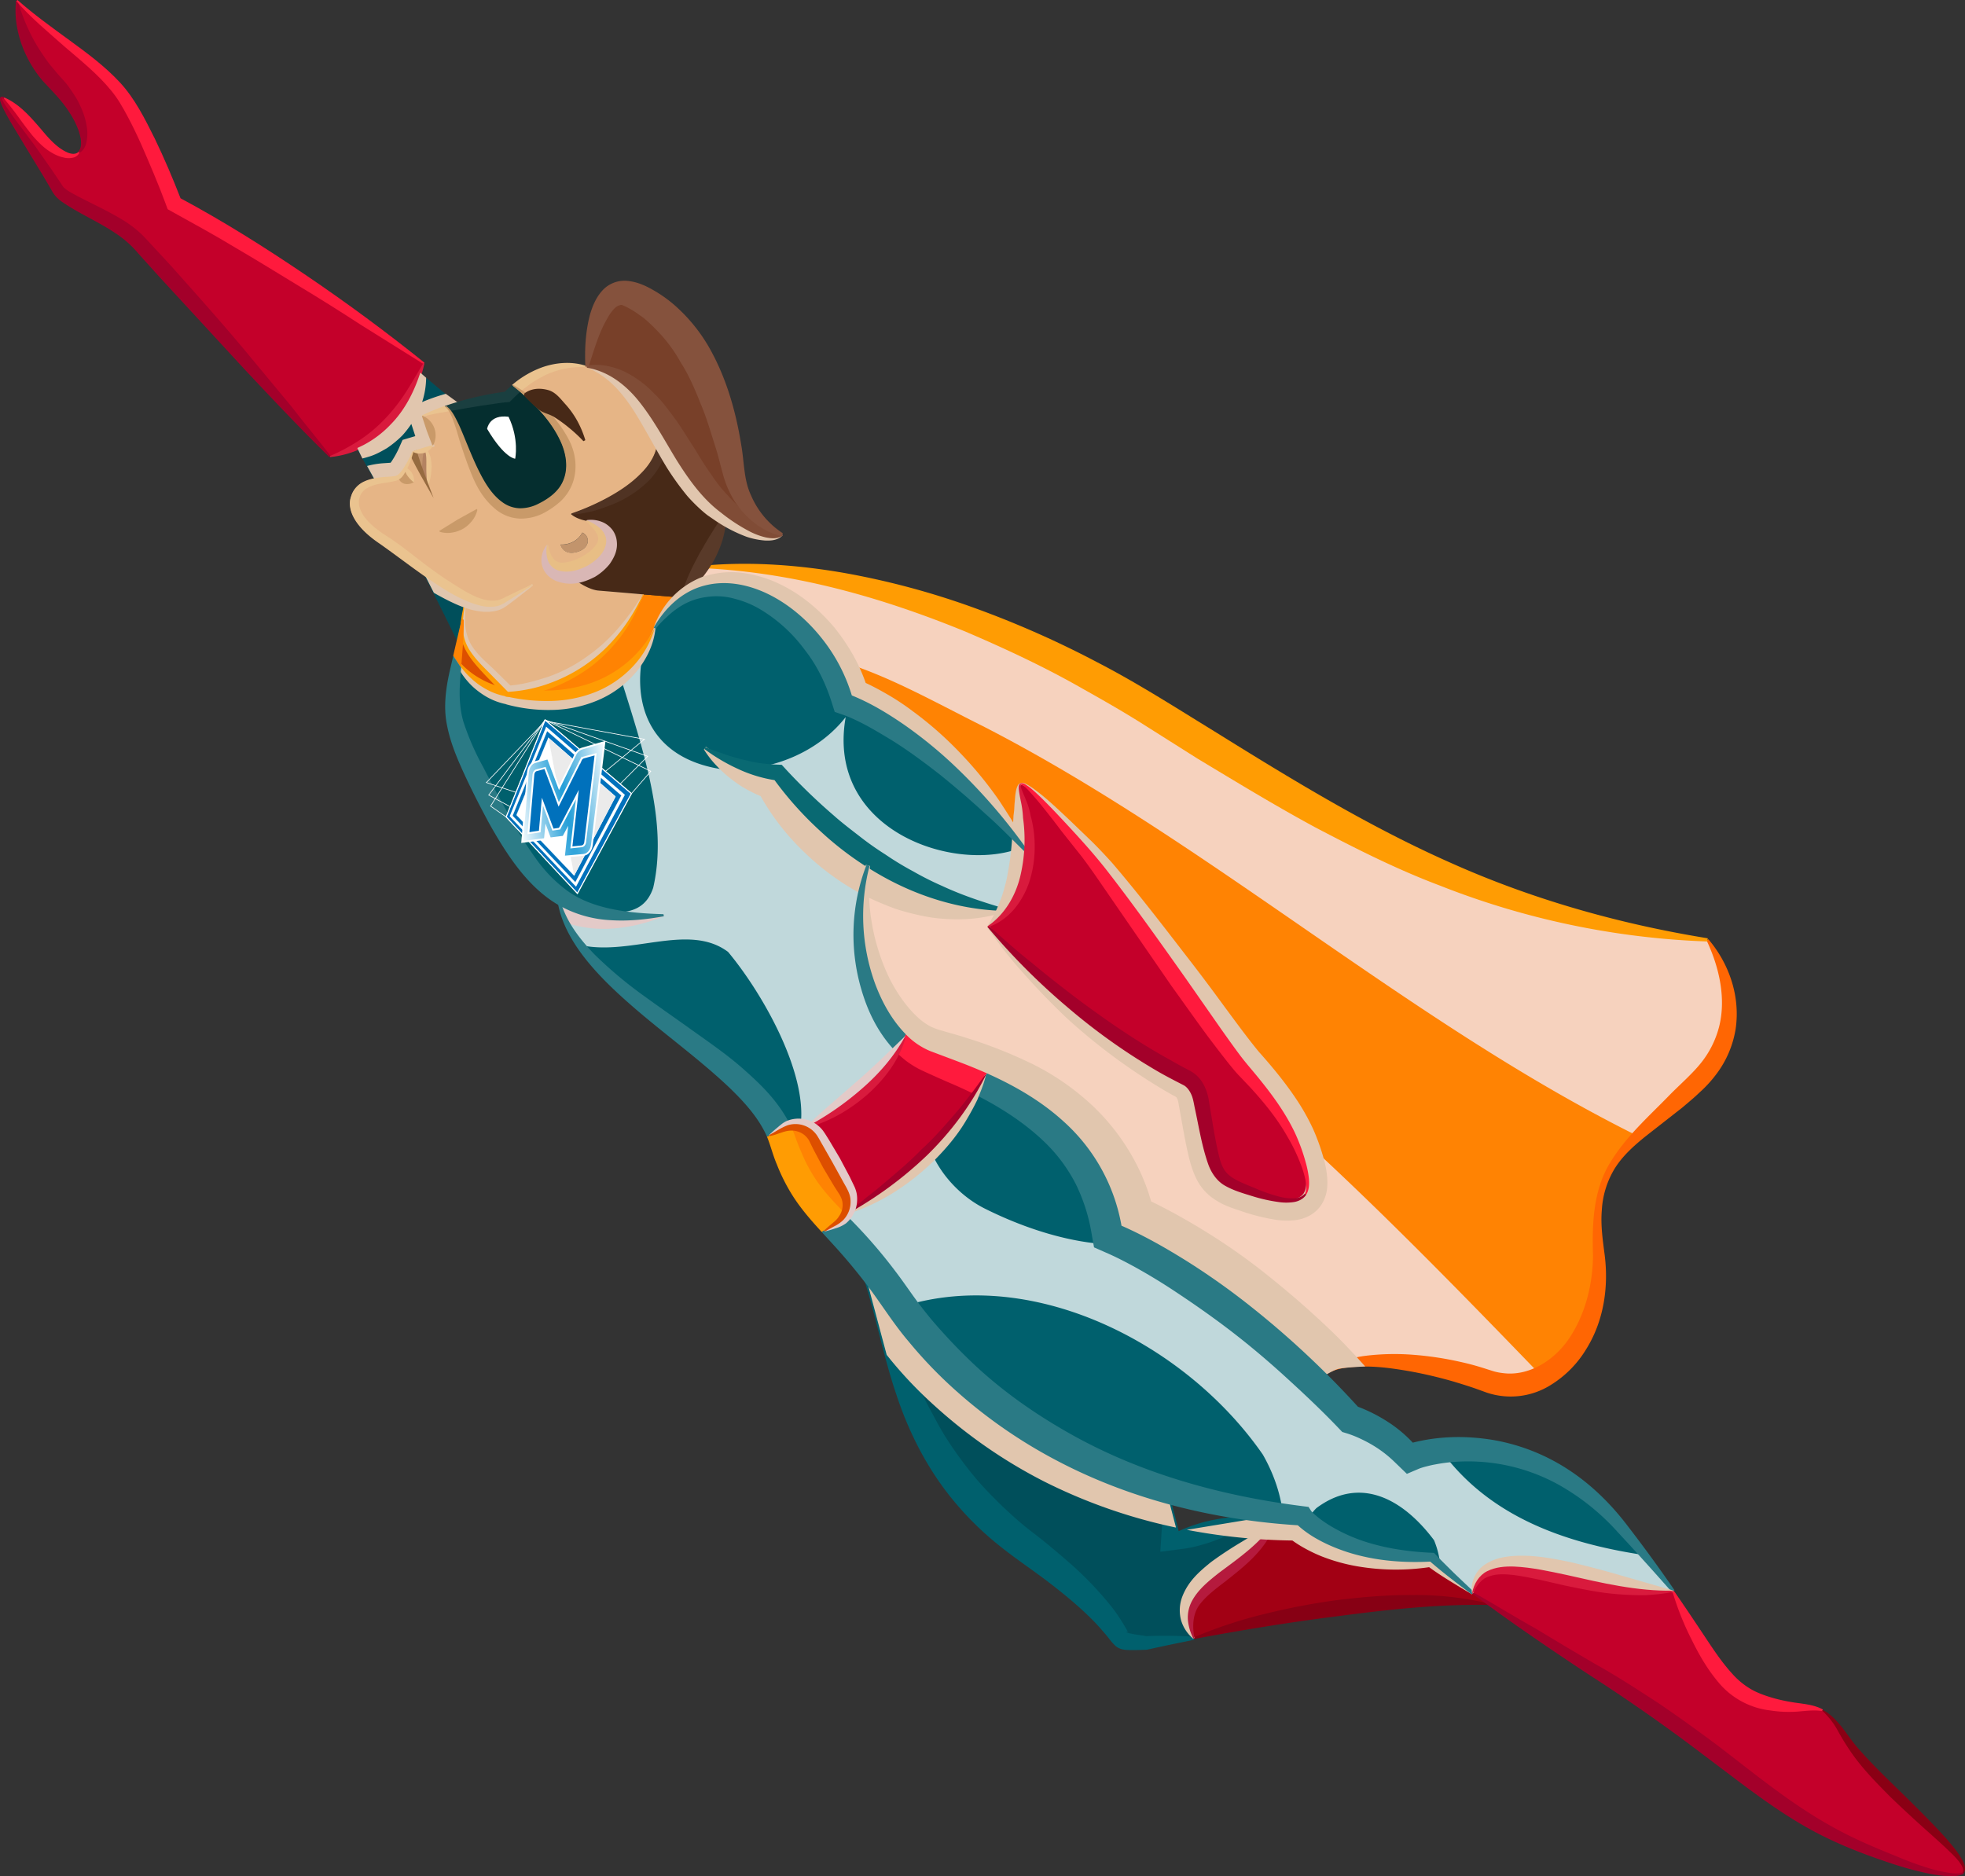 <svg xmlns="http://www.w3.org/2000/svg" xmlns:xlink="http://www.w3.org/1999/xlink" viewBox="0 0 1409.58 1346"><rect x="0" y="0" width="1409.58" height="1346" fill="#333333" stroke="none"/><defs><style>.cls-1{isolation:isolate;}.cls-2{fill:#ff8303;}.cls-3{fill:#004f5b;}.cls-4{fill:#00606d;}.cls-5{fill:#c0d8db;}.cls-17,.cls-27,.cls-30,.cls-5,.cls-6{mix-blend-mode:multiply;}.cls-6{fill:#f6d2be;}.cls-7{fill:#dd4f00;}.cls-8{fill:#c2946c;}.cls-9{fill:#472917;}.cls-10{fill:#784029;}.cls-11{fill:#052e2f;}.cls-12,.cls-47{fill:#fff;}.cls-13{fill:#e6b586;}.cls-14{fill:#a20014;}.cls-15{fill:#c4002a;}.cls-16{fill:#870014;}.cls-18,.cls-30{fill:#e1c6ae;}.cls-19{fill:#b51a3d;}.cls-20{fill:#ff9c03;}.cls-21{fill:#b38261;}.cls-22{fill:#eac38f;}.cls-23{fill:#a3002a;}.cls-24{fill:#ff1a3d;}.cls-25{fill:#ff6603;}.cls-26{fill:#096972;}.cls-27,.cls-32{fill:#e3cac8;}.cls-28{fill:#2a7a85;}.cls-29{fill:#d91a3d;}.cls-31{fill:#8a0014;}.cls-33{fill:#1a3f40;}.cls-34{fill:#c99a69;}.cls-35{fill:#503323;}.cls-36{fill:#593a29;}.cls-37{fill:#966b40;}.cls-38{fill:#d9b7b5;}.cls-39{fill:#804c36;}.cls-40{fill:#85523d;}.cls-41{fill:#e8be85;}.cls-42,.cls-44,.cls-45{fill:none;stroke-miterlimit:22.93;}.cls-42,.cls-43,.cls-44,.cls-45,.cls-46,.cls-47,.cls-48,.cls-49,.cls-50{stroke:#fff;}.cls-42{stroke-width:0.47px;}.cls-43,.cls-46,.cls-50{fill:#0071bc;}.cls-43,.cls-46,.cls-47,.cls-48,.cls-49,.cls-50{stroke-miterlimit:10;}.cls-43{stroke-width:0.27px;}.cls-43,.cls-46,.cls-47,.cls-48{fill-rule:evenodd;}.cls-44{stroke-width:0.79px;}.cls-45{stroke-width:2.36px;}.cls-46,.cls-47,.cls-48{stroke-width:0.14px;}.cls-48{fill:#ebebeb;}.cls-49,.cls-50{stroke-width:1.28px;}.cls-49{fill:url(#radial-gradient);}</style><radialGradient id="radial-gradient" cx="426.2" cy="625.94" r="37.01" gradientTransform="translate(-1146.3 -5451.28) rotate(-10.57) scale(1 10)" gradientUnits="userSpaceOnUse"><stop offset="0" stop-color="#1e9cd7"/><stop offset="1" stop-color="#fff"/></radialGradient></defs><title>meganicotine-hero-pose-2</title><g class="cls-1"><g id="Layer_1" data-name="Layer 1"><path class="cls-2" d="M622.16,900.48a18.49,18.49,0,0,1,.3,17.12,18.11,18.11,0,0,1-7.36,7.67l-8.83,4.84c-16.12-17.58-27.78-31.32-37.6-63.09a45,45,0,0,0-2-5.37l9.83-5.45a17.81,17.81,0,0,1,16.88-.38,17.39,17.39,0,0,1,7.83,7.44Z" transform="translate(-15.21 -47)"/><path class="cls-3" d="M859.46,1147.3s27.63-13.43,55.64-10.67c4.84.62,9.67,1.23,14.66,1.69-23.72,37.45-77,45.59-58.55,84-20.89,4-34.08,6.91-34.08,6.91-38.3,1.07,0,0-89.33-63.78S656.08,1026.5,635.59,964c4.84,6.14,9.9,13,15.27,20.88,33.54,49,97.39,110.82,203.38,139.75Z" transform="translate(-15.21 -47)"/><path class="cls-4" d="M1215,1188.51c-64.7,1.77-134.77-40.21-143.75,1.23-21.87-16.19-30.09-23.71-30.09-23.71-66,3.45-94.77-26.33-94.77-26.33-5.69-.38-11.21-.84-16.66-1.38-5-.46-9.82-1.07-14.66-1.69a443.22,443.22,0,0,1-60.86-12.05c-106-28.93-169.84-90.71-203.38-139.75-5.37-7.91-10.43-14.74-15.27-20.88-11.21-14.42-20.87-24.63-29.32-33.84l8.83-4.84a18.11,18.11,0,0,0,7.36-7.67C648.64,903,695.53,871,721.7,818.36c38.22,17,85,47.13,95.86,109.45,0,0,67.77,27.55,146.58,105.44,7.83,7.68,15.66,15.89,23.64,24.56,0,0,23.56,8,40,26.18,0,0,86.5-27.56,152.27,56.79C1194.45,1159.27,1205.74,1175,1215,1188.51Z" transform="translate(-15.21 -47)"/><path class="cls-5" d="M1196.81,1162.94c-62.39-9-118.62-30.13-152.6-82.18a102.5,102.5,0,0,0-16.45,3.23c-16.42-18.19-40-26.18-40-26.18-8-8.67-15.81-16.88-23.64-24.56-52-51.4-99.07-80.78-125.16-94.88-37.78,6.26-81.45-6.39-117.28-24.3-17.19-8.6-32-24.41-39-42.05a273.19,273.19,0,0,1-60.29,45.58,18.11,18.11,0,0,1-7.36,7.67l-8.83,4.84c8.45,9.21,18.11,19.42,29.32,33.84,4.84,6.14,9.9,13,15.27,20.88.65.94,1.38,1.93,2,2.88,94.83-36.57,210.82,19.81,268.33,102.87,9,15.82,14,32.29,14.82,48.26,3.44.3,6.83.63,10.36.86a39.84,39.84,0,0,0,3.28,2.88c3.3-5.54,6.61-10.32,9.91-13.62,30.7-23,61.4-7.68,84.42,23a64.16,64.16,0,0,1,4.7,20.39c4.82,3.91,12.08,9.62,22.55,17.37,9-41.44,79,.54,143.75-1.23C1209.71,1180.78,1203.64,1172.23,1196.81,1162.94Z" transform="translate(-15.21 -47)"/><path class="cls-2" d="M749.25,633.71a112.79,112.79,0,0,1,1.08,22.49c-63.24-87.65-125.64-109.13-125.64-109.13-17-58.18-79.28-100.16-120.64-71.45a106.34,106.34,0,0,0,18.8-22l.08.07c73.59-5.9,190.94,13.89,326.56,98.09S1076.58,695,1239.74,721.28c0,0,40,56-8.22,102.3s-75.9,54.19-70.06,119.88-38.84,108.9-79.67,94.25-99.84-21.49-117.65-4.46c-78.81-77.89-146.58-105.44-146.58-105.44-10.9-62.32-57.64-92.41-95.86-109.45-16.42-7.36-31.31-12.27-41-16.26a53.84,53.84,0,0,1-16.43-11.29c-24-23.56-40.06-73.6-26.86-122.95,26.25,16.89,59.56,30.86,98.7,31.85a52.08,52.08,0,0,1-12.51,12s56.71,71,140.29,112.58c4.53,2.23,7,7.6,7.9,12.28,11.06,55.11,10.44,58.18,39.6,67.31,46.52,14.51,47-2.23,36.08-33.23-7.3-20.88-22.18-40.29-38.07-58.63S825.54,690.12,793.84,654.67C728.83,582,748.79,613.83,749.25,633.71Z" transform="translate(-15.21 -47)"/><path class="cls-6" d="M736.13,699.71c-.65,0-1.26-.1-1.91-.12l1.33.78C735.72,700.14,736,699.94,736.13,699.71Z" transform="translate(-15.21 -47)"/><path class="cls-6" d="M941.33,856.53a111.18,111.18,0,0,1,6.16,14.1c10.89,31,10.44,47.74-36.08,33.23-29.16-9.13-28.54-12.2-39.6-67.31-.91-4.68-3.37-10-7.9-12.28-83.58-41.59-140.29-112.58-140.29-112.58a51.89,51.89,0,0,0,11.93-11.32l-1.33-.78c-38.3-1.4-71-15.12-96.79-31.73-13.2,49.35,2.84,99.39,26.86,122.95a53.84,53.84,0,0,0,16.43,11.29c9.67,4,24.56,8.9,41,16.26,38.22,17,85,47.13,95.86,109.45,0,0,67.77,27.55,146.58,105.44,17.81-17,76.75-10.2,117.65,4.46,13.44,4.82,27.26,3.27,39.59-3.18C1062.15,973.16,1003.18,912.62,941.33,856.53Z" transform="translate(-15.21 -47)"/><path class="cls-6" d="M1189.59,861.75c11.22-10.78,25.33-22.17,41.93-38.17,48.2-46.35,8.22-102.3,8.22-102.3C1076.58,695,985.1,635.86,849.49,551.75s-253-104-326.56-98.09l-.08-.07a106.34,106.34,0,0,1-18.8,22c34.54-24,83.54,1.41,108.72,44.29,36.94,10.24,70.25,29.46,108.93,48.8C882.63,651.48,1027.05,781.05,1189.59,861.75Z" transform="translate(-15.21 -47)"/><path class="cls-7" d="M361.53,525.81l17.5,17.8s-22.11-1.46-38.3-25.71c.84-3.45,1.69-7.06,2.53-11,1.08-4.61,2.23-9.52,3.46-15C345.79,504.4,348.48,512.61,361.53,525.81Z" transform="translate(-15.21 -47)"/><path class="cls-2" d="M504,475.69c-7.29,5.07-13.89,12.28-19.5,21.95,0,0-20.41,61.78-105.44,46,0,0,64.84.31,97.23-70.22C493.53,474.85,504,475.69,504,475.69Z" transform="translate(-15.21 -47)"/><path class="cls-8" d="M432.9,429.11c6,2.68,5.68,11.43-4.14,14s-11.44-5.37-11.44-5.37a17.94,17.94,0,0,0,9.44-2.22A15.29,15.29,0,0,0,432.9,429.11Z" transform="translate(-15.21 -47)"/><path class="cls-8" d="M317.86,368.78c5.14,1.69,2,15.43,3.84,26.71C313.33,377.61,311,370.93,311,370.93Z" transform="translate(-15.21 -47)"/><path class="cls-9" d="M476.26,473.39c-8.9-.77-19.64-1.69-31.69-2.69-10.9-.92-25.18-14.27-25.18-14.27,18.12,1.22,47-22.87,16.2-35.84-7.83-1.54-10.82-4.84-10.82-4.84s84.57-26.63,56.56-71.75c15.5,22.33,27.78,50.34,48.2,67.22,1.84,1.54,3.53,2.92,5.22,4.15v.07c.15,1.39,1.53,17.42-11.9,38.15a106.34,106.34,0,0,1-18.8,22l-.08.07S493.53,474.85,476.26,473.39Z" transform="translate(-15.21 -47)"/><path class="cls-10" d="M547,383.52c3.22,32.92,28.93,47,28.93,47s-9.52,9.37-41.13-15.12v-.07c-1.69-1.23-3.38-2.61-5.22-4.15-20.42-16.88-32.7-44.89-48.2-67.22a39.11,39.11,0,0,0-4.53-6.38c-.54-.61-1.07-1.3-1.69-2-10.28-13-22.41-22.79-39.22-25.56,0,0-4.44-81.81,45.36-53.95S543.65,350.67,547,383.52Z" transform="translate(-15.21 -47)"/><path class="cls-11" d="M380,346c-14-1.84-15.35,8.67-15.35,8.67,12.59,21.26,20.11,21.41,20.11,21.41S387.78,362.11,380,346Zm10.83-15.89c36.06,31.55,37.83,60.1,18.88,73.91-49.82,36.15-58.49-55.11-75.14-65.54,2.61-.92,5.22-1.69,7.75-2.46a222.56,222.56,0,0,1,34.92-7.36c1.84-1.85,3.76-3.61,5.6-5.15C385.7,325.73,388.39,328,390.85,330.1Z" transform="translate(-15.21 -47)"/><path class="cls-12" d="M380,346c7.76,16.12,4.76,30.08,4.76,30.08s-7.52-.15-20.11-21.41C364.67,354.66,366.06,344.15,380,346Z" transform="translate(-15.21 -47)"/><path class="cls-13" d="M428.76,443.07c9.82-2.53,10.13-11.28,4.14-14a15.29,15.29,0,0,1-6.14,6.37,17.94,17.94,0,0,1-9.44,2.22S419,445.61,428.76,443.07Zm6.83-22.48c30.77,13,1.92,37.06-16.2,35.84,0,0,14.28,13.35,25.18,14.27,12.05,1,22.79,1.92,31.69,2.69C443.87,543.92,379,543.61,379,543.61l-17.5-17.8c-13-13.2-15.74-21.41-14.81-33.85a1.39,1.39,0,0,1,.07-.53c.31-4.15,1-8.76,1.92-14.2-9.21-4.15-19.26-10.59-29-17.5-11.9-8.37-23.41-17.43-32.85-23.79-26.32-17.81-19.8-32.39-19.8-32.39,2.31-8.29,9.37-11.59,16.27-13,6.53-1.3,12.9-1,15.5-1.77,2.23-.61,4.61-3.76,6.68-7.21A89.42,89.42,0,0,0,311,370.93s2.38,6.68,10.75,24.56c-1.85-11.28,1.3-25-3.84-26.71l7.44-2.3-7.6-21.11a152.12,152.12,0,0,1,16.89-6.9c16.65,10.43,25.32,101.69,75.14,65.54,18.95-13.81,17.18-42.36-18.88-73.91-2.46-2.15-5.15-4.37-8-6.6,28.17-23.87,53-13.43,53-13.43,16.81,2.77,28.94,12.59,39.22,25.56.62.69,1.15,1.38,1.69,2,1.54,2.08,3.07,4.22,4.53,6.38,28,45.12-56.56,71.75-56.56,71.75S427.76,419.05,435.59,420.59Z" transform="translate(-15.21 -47)"/><path class="cls-4" d="M339.42,578.07c-7-21.64-4.52-35.15,1.31-60.17,16.19,24.25,38.3,25.71,38.3,25.71,85,15.81,105.44-46,105.44-46,5.61-9.67,12.21-16.88,19.5-21.95l.08-.07c41.36-28.71,103.6,13.27,120.64,71.45,0,0,62.4,21.48,125.64,109.13-.7,13.28-3.92,30.08-14.2,43.51-39.14-1-72.45-15-98.7-31.85-13.2,49.35,2.84,99.39,26.86,122.95-17.34,32-48.81,53.26-70.91,65a17.81,17.81,0,0,0-16.88.38l-9.83,5.45c-23-53.26-137.53-101.15-150.35-166.16v-.08c-11.74-6.75-21.72-16.65-30.92-29.23" transform="translate(-15.21 -47)"/><path class="cls-5" d="M736.13,699.71c10.28-13.43,13.5-30.23,14.2-43.51-.41-.56-.8-1.05-1.2-1.61-47.23,20.06-141.86-11-127.26-93.14-18,23-48.65,38-84.36,38-54.56-6.07-70.69-45.65-60-88.49a77.22,77.22,0,0,1-18.13,18.95c17.3,55.33,35.19,107.18,24.39,154-8.13,24.41-33.6,18.57-64.39,11.41-2.07,7.31,5.56,23.17,9.41,29,37,10,79.7-16.16,108.71,5.6,25.2,30.24,57,87,52,124.52a18.14,18.14,0,0,1,3.89,1.42c22.1-11.75,53.57-33,70.91-65-24-23.56-40.06-73.6-26.86-122.95C663.68,684.75,697,698.72,736.13,699.71Z" transform="translate(-15.21 -47)"/><path class="cls-5" d="M635.74,552c-2.24-1.11-4.26-2.06-5.84-2.76-.43.81-.93,1.59-1.39,2.39A24,24,0,0,1,635.74,552Z" transform="translate(-15.21 -47)"/><path class="cls-3" d="M346.72,492c-1.23,5.45-2.38,10.36-3.46,15q-12.9-26.25-23.56-47.2c9.75,6.91,19.8,13.35,29,17.5-.92,5.44-1.61,10-1.92,14.2A1.39,1.39,0,0,0,346.72,492Z" transform="translate(-15.21 -47)"/><path class="cls-3" d="M317,314.75,342.34,336c-2.53.77-5.14,1.54-7.75,2.46a152.12,152.12,0,0,0-16.89,6.9l7.6,21.11-7.44,2.3L311,370.93a89.42,89.42,0,0,1-5.45,10.67c-2.07,3.45-4.45,6.6-6.68,7.21-2.6.77-9,.47-15.5,1.77-7.9-14.35-12-21.26-12-21.26C286.7,362.8,307,348,317,314.75Z" transform="translate(-15.21 -47)"/><path class="cls-14" d="M1071.28,1189.82c3.3,2.45,6.91,5.14,10.9,8-64.55-1.76-160.4,14.66-211,24.48-18.5-38.37,34.83-46.51,58.55-84,5.45.54,11,1,16.66,1.38,0,0,28.78,29.78,94.77,26.33,0,0,8.22,7.52,30.09,23.71Z" transform="translate(-15.21 -47)"/><path class="cls-15" d="M1340.36,1292.66c20.87,30.24,92.4,85.5,82.81,98,0,0-9.45,9.44-74.91-16s-88.49-59.1-183.2-120.49c-36.84-23.87-63.77-42.52-82.88-56.41-4-2.84-7.6-5.53-10.9-8v-.08c9-41.44,79,.54,143.75-1.23,33,48,39.52,66.77,64.93,75.52C1312.5,1275.16,1319.4,1262.34,1340.36,1292.66Z" transform="translate(-15.21 -47)"/><path class="cls-15" d="M680.72,802.1c9.67,4,24.56,8.9,41,16.26C695.53,871,648.64,903,622.46,917.6a18.49,18.49,0,0,0-.3-17.12l-20.95-37.22a17.39,17.39,0,0,0-7.83-7.44c22.1-11.75,53.57-33,70.91-65A53.84,53.84,0,0,0,680.72,802.1Z" transform="translate(-15.21 -47)"/><path class="cls-15" d="M750.33,656.2a112.79,112.79,0,0,0-1.08-22.49c-.46-19.88-20.42-51.72,44.59,21,31.7,35.45,99.77,139.06,115.58,157.33s30.77,37.75,38.07,58.63c10.89,31,10.44,47.74-36.08,33.23-29.16-9.13-28.54-12.2-39.6-67.31-.91-4.68-3.37-10-7.9-12.28-83.58-41.59-140.29-112.58-140.29-112.58a52.08,52.08,0,0,0,12.51-12C746.41,686.28,749.63,669.48,750.33,656.2Z" transform="translate(-15.21 -47)"/><path class="cls-15" d="M318.93,307.62c-.61,2.45-1.23,4.83-1.92,7.13C307,348,286.7,362.8,271.35,369.32a61.86,61.86,0,0,1-19.72,5.22c-40.45-39.37-124.26-132.77-140.29-150.27s-51.27-28.09-57.8-39.52c-17.65-31-46.58-72.38-35.76-67.46,19.8,8.9,27.93,31.16,44.13,39.06s18.27-17.12-11-47S27,47.45,27,47.45c28.7,25.55,64.08,44,81.35,69.45S143.41,190,143.41,190C234.36,238.7,318.93,307.62,318.93,307.62Z" transform="translate(-15.21 -47)"/><path class="cls-4" d="M871.8,1223.42c-11.35,2.27-22.69,4.62-34,7.14l-.12,0h-.13c-3.66.11-7.3.27-11,.24-3.53-.06-8-.1-11.29-3.12-2.94-2.78-4.86-5.76-7.25-8.52s-4.71-5.47-7.21-8.08c-10.06-10.42-21.33-19.7-32.85-28.58s-23.7-16.85-35.25-26.13A219.94,219.94,0,0,1,701,1125.7c-19.19-22.5-33.08-49.14-42.39-77-9.55-27.81-14.88-56.68-23.69-84.44l2.19-.72c16.14,25.83,25.69,54.35,37.76,79.52,2.95,6.35,6.06,12.53,9.41,18.49,3.13,6.05,6.43,11.94,10,17.58A276,276,0,0,0,718.13,1111a328.66,328.66,0,0,0,28.68,28c2.55,2.18,5.27,4.36,7.8,6.35l4.22,3.22,4.26,3.37q8.74,7.08,17.33,14.54a247.76,247.76,0,0,1,32.25,33.34,117.52,117.52,0,0,1,6.91,9.9c2,3.19,4.49,7.3,4.6,7.94,0,.17-1.44-.18-.87.29a12.39,12.39,0,0,0,3.44,1.09c3.19.65,6.91,1.14,10.56,1.66l-1.6.2c5.95-.39,11.86-.37,17.79-.37s11.91.36,17.86.6Z" transform="translate(-15.21 -47)"/><path class="cls-16" d="M1082.54,1198.38c-35.43-.56-70.77,3.23-105.86,7.86-35.16,4.38-70.15,10.09-105,16.61l-.22-1.13a326.93,326.93,0,0,1,51.12-16.9,481.52,481.52,0,0,1,52.61-10c17.74-2.12,35.6-3.67,53.58-3.51a225.76,225.76,0,0,1,53.77,5.9Z" transform="translate(-15.21 -47)"/><g class="cls-17"><path class="cls-18" d="M871.05,1222.53a27.28,27.28,0,0,1-8.61-13.15,27.71,27.71,0,0,1,1.11-17.53c4.53-11.27,12.86-18,20.12-24,7.69-5.65,15.16-10.48,22.75-15s14.9-9.23,23.22-14.76l1,.62a89.66,89.66,0,0,1-18.19,21c-7,6.16-14.48,11.6-21.74,17.26s-14.64,11.35-19.05,19.22c-4.59,7.88-3.45,17.67.46,25.88Z" transform="translate(-15.21 -47)"/></g><path class="cls-19" d="M871.23,1222.45a36.59,36.59,0,0,1-3.9-13.37,25.22,25.22,0,0,1,3-13.64c4.53-8.35,12.05-14.29,19.23-20,14.71-11,30.28-21.64,40.29-37.29l.64.42c-2.7,9.33-8.5,17.58-15.07,24.53s-14.11,12.81-21.17,18.41c-7.17,5.44-14.1,10.71-18.59,16.8s-5.4,14.26-3.69,23.83Z" transform="translate(-15.21 -47)"/><path class="cls-4" d="M855.38,1124.42c2.07,7.5,3.92,15.06,5.72,22.64l-1.86-.89a110.73,110.73,0,0,1,27.49-9c9.46-1.81,19.24-2.64,28.83-1.25l-.15,1.53a133.84,133.84,0,0,1-13.6,8c-4.19,2.12-8.18,4.09-12.21,5.67a115.35,115.35,0,0,1-12.21,4.13A93.34,93.34,0,0,1,865,1158l-17.44,2.25.65-10.28.39-6.08a52.66,52.66,0,0,1,.93-6.19,63,63,0,0,1,1.6-6.36,50.06,50.06,0,0,1,2.73-6.61Z" transform="translate(-15.21 -47)"/><g class="cls-17"><path class="cls-18" d="M341.57,517.57A63.32,63.32,0,0,0,358,534.28c6.44,4.36,13.9,7.6,21.51,8.47h.11c20.36,3.63,41.81,3.63,61.25-3.59a76.66,76.66,0,0,0,26.08-16.33,72.36,72.36,0,0,0,17.37-25.4l1.09.36c-1.06,11-6.05,21.56-13.18,30.49a72.76,72.76,0,0,1-27.53,20.84A88.36,88.36,0,0,1,411,556.33a114.73,114.73,0,0,1-33.16-4.16l1,.13a47.17,47.17,0,0,1-13.69-4.88,56.63,56.63,0,0,1-10.86-7.84,54.47,54.47,0,0,1-8.31-10,49.58,49.58,0,0,1-5.36-11.38Z" transform="translate(-15.21 -47)"/></g><path class="cls-20" d="M341.1,517.9c5.17,6.06,10.93,11.48,17.6,15.33A55.52,55.52,0,0,0,369,538.1a39.86,39.86,0,0,0,10.65,2.39h.11l.26,0a157.44,157.44,0,0,0,30.44,1.83,100.81,100.81,0,0,0,29.48-5.59,82.22,82.22,0,0,0,44.92-39.14,66.64,66.64,0,0,1-15.67,27.54,75.06,75.06,0,0,1-26.68,18.28,91.71,91.71,0,0,1-31.75,6.45,128.47,128.47,0,0,1-31.9-3.14l.37,0A44.82,44.82,0,0,1,367,543a55.24,55.24,0,0,1-10.55-6.51A59,59,0,0,1,341.1,517.9Z" transform="translate(-15.21 -47)"/><path class="cls-21" d="M318.34,368.62c2.43,1,2.83,3.91,3.14,6.09.26,2.34.28,4.69.31,7a86.3,86.3,0,0,0,.51,13.93l-.38.07a17.51,17.51,0,0,1-3.13-6.91c-.63-2.39-.55-4.77-.83-7.09.25-2.32.23-4.58.54-6.71a16.3,16.3,0,0,0,.31-3.07c0-1.07.36-1.76-.65-3Z" transform="translate(-15.21 -47)"/><path class="cls-22" d="M318.34,368.62c1.28-.46,3,1,3.82,2.07a17.26,17.26,0,0,1,1.72,3.77c.77,2.51.72,4.93,1,7.27-.27,2.35-.25,4.63-.7,6.9a38.47,38.47,0,0,1-1.86,7l-.38.07a87.57,87.57,0,0,1-.9-14c0-2.33.08-4.66-.12-7s-.52-4.87-2.74-5.82Z" transform="translate(-15.21 -47)"/><path class="cls-23" d="M17.94,117.82c-1.14-.29-1.53-.13-1.2,0a7.59,7.59,0,0,0,.8,2.09,43.28,43.28,0,0,0,2.85,4.59c2,3,4.11,6.07,6.29,9l13.4,17.81,12.84,18.34,6.3,9.36c.43.62,1.24,2,1.36,2,.83,1.15.38.33,1,1a25.6,25.6,0,0,0,3.33,2.42C76.16,191,90.51,196.93,104,205.25a79.78,79.78,0,0,1,10,7.33,63.37,63.37,0,0,1,4.8,4.54l3.88,4.16,15.13,16.36c19.74,22.14,39.53,44.22,58.38,67.16l28.44,34.26c9.06,11.83,18.65,23.14,27.72,35.06l-.8.83c-21.28-20.75-41.6-42.41-61.91-64.07l-60.36-65.51-14.9-16.55A73.45,73.45,0,0,0,98,214.29C85.79,206,72,200.34,59.6,191.73a23,23,0,0,1-7.53-8.51l-5.62-9.6-11.55-19L23.39,135.52c-1.87-3.21-3.71-6.44-5.38-9.78a42.85,42.85,0,0,1-2.28-5.17,6.59,6.59,0,0,1-.48-3,1.44,1.44,0,0,1,1.56-1.21,4.52,4.52,0,0,1,1.5.41Z" transform="translate(-15.21 -47)"/><path class="cls-24" d="M72.11,156.45c-.35,1.47-2.31,3.09-4.09,3.55a14.45,14.45,0,0,1-5.61.32c-.74-.1-2-.44-2.61-.59a18,18,0,0,1-2.36-.71,32.19,32.19,0,0,1-4.58-2.17C47,153.59,42.68,149,38.79,144.6c-3.72-4.57-7-9-10.21-13.45s-6.5-8.69-10.61-13.52l.31-.7c10.92,4.72,18.83,14,26.34,22.69,3.72,4.44,7.47,8.87,12,12.46a31.34,31.34,0,0,0,7.29,4.44c2.55,1,5.72,1.45,7.75-.65Z" transform="translate(-15.21 -47)"/><path class="cls-23" d="M27.93,47.52A140.83,140.83,0,0,0,39,74.91a118.32,118.32,0,0,0,7.18,11.67,91.06,91.06,0,0,0,8.24,10.79c1.46,1.83,2.81,3.4,4.56,5.33s3.75,4.08,5.31,6.26c3.19,4.53,6.43,9.11,8.65,14.36a52.44,52.44,0,0,1,4.78,16.55,30.53,30.53,0,0,1-.45,9c-.62,2.94-2.15,6.24-4.94,7.67l-.83-.8c3-3.75,1.81-9.49.42-14.08a60.08,60.08,0,0,0-6.65-13.56c-5.35-8.71-12.62-15.68-19.64-23.34A85,85,0,0,1,30.38,77.9c-3.27-9.79-4.87-20.22-3.59-30.56Z" transform="translate(-15.21 -47)"/><path class="cls-24" d="M318.92,308.09,274,280q-22.1-14.41-44.66-28c-15-9.1-29.85-18.33-44.94-27.12-14.93-9.07-30.25-17.4-45.45-25.85l-3.47-1.94-1.29-3.51c-5.27-14.36-11.47-28.72-17.58-42.78-3.14-7-6.44-13.92-10-20.53s-7-12.75-11.72-18.37c-9.26-11.41-21.43-21.24-33.33-31.44C49.79,70,37.4,59.9,27,47.86l.77-.86C39.49,57.39,52.27,66.55,65,75.84s25.43,18.66,36.23,30.3,17.9,26.11,24.93,40.13c6.85,14.19,13,28.67,18.71,43.37l-.52-.59c31.14,16.66,61,35.51,90.22,55.3s57.62,40.73,85.12,62.85Z" transform="translate(-15.21 -47)"/><path class="cls-25" d="M1240.71,720.85c14.46,16.91,23.06,40.36,19.56,64.25a72.8,72.8,0,0,1-14,32.69,88.25,88.25,0,0,1-11.83,12.89c-4,3.88-8.32,7.4-12.55,11L1195.92,862c-8.44,6.78-16.52,14-22.21,23a64.16,64.16,0,0,0-9.44,30.12c-.92,10.78.63,21.31,2.06,32.34,2.82,22.47-.44,46.78-13.13,67.22a76.68,76.68,0,0,1-25.41,25.83,54,54,0,0,1-46.06,5.57l-7.9-2.85c-4.93-1.72-10.08-3.31-15.17-4.86a316.46,316.46,0,0,0-31.23-7.44c-10.54-1.85-21.2-3.47-31.86-3.55-10.5.05-21.65.37-30.52,6.46l-1.07-1.11c3.74-4.43,9.1-7.22,14.46-9.17a75.37,75.37,0,0,1,16.65-3.93,171.3,171.3,0,0,1,33.87-.69,232.71,232.71,0,0,1,33.4,5c5.55,1.19,11,2.65,16.45,4.35l7.71,2.45a39.81,39.81,0,0,0,6.71,1.32c18.15,2.49,36.77-8.59,47.84-25.23s16.64-37.66,16.87-58.85c-.67-21.73-.11-45.6,11.5-65.56,11.61-19.77,28.81-34.68,43.87-50.26,7.68-7.74,16-14.94,22.13-22.64a68.69,68.69,0,0,0,13.14-26.66c4.7-19.61.15-41.48-9.13-61.13Z" transform="translate(-15.21 -47)"/><path class="cls-20" d="M523.19,452.51c32.35-2.58,64.94-.08,96.84,5.39A562,562,0,0,1,713.81,483a700.16,700.16,0,0,1,88.81,39.28c28.8,14.89,56.08,32.44,83.57,49.31,54.81,34.1,110,67.91,169,94.11,58.84,26.44,121.4,44.12,185.08,54.45l-.36,2.28a577.2,577.2,0,0,1-192-40.18c-31-11.68-60.44-26.59-89.44-41.82-28.81-15.61-56.61-32.56-84.35-49.27l-40.85-25.82c-13.36-8.37-27-16.16-40.77-23.88-27.33-15.69-55.89-29-84.85-41.39-58.25-23.82-119.52-41.6-184.26-45.26Z" transform="translate(-15.21 -47)"/><g class="cls-17"><path class="cls-18" d="M521.56,582.8a129.22,129.22,0,0,0,24,13.44,98.08,98.08,0,0,0,26.16,7.59l.79.1.51.69a244.05,244.05,0,0,0,32.86,35.79,273.23,273.23,0,0,0,38.85,29.21c27.61,17,59.31,27.48,91.85,29l-.06,2.3c-16.68,5.94-34.81,6.72-52.51,4.42a173,173,0,0,1-26.06-6.22,221.71,221.71,0,0,1-24.59-10.61A185.47,185.47,0,0,1,590.73,657a172.14,172.14,0,0,1-31.94-42.59l10.64,6.53A68,68,0,0,1,554.11,615a78.72,78.72,0,0,1-13.29-8.28,87.37,87.37,0,0,1-11.37-10.15,69.83,69.83,0,0,1-9.3-11.93Z" transform="translate(-15.21 -47)"/></g><path class="cls-26" d="M521.33,583.11c4.36,1.81,8.84,3.29,13.17,4.8s8.68,2.82,13,3.87,8.59,2.08,12.83,2.69a118.17,118.17,0,0,0,12.42,1.07l3.22.13,3.88,4.22a421.91,421.91,0,0,0,33.53,32.22c5.82,5.17,12,9.86,18.12,14.6a223.32,223.32,0,0,0,18.91,13.37,214.21,214.21,0,0,0,19.79,12,219.06,219.06,0,0,0,20.82,10.49c14.24,6.64,29.32,11.67,45.48,16.39l0,1.54c-33-.56-65.37-11-93.6-27.92a229.84,229.84,0,0,1-39.47-29.55,247,247,0,0,1-32.89-36.75l.76.47a97.86,97.86,0,0,1-26.83-8.18,131.61,131.61,0,0,1-24.07-14.28Z" transform="translate(-15.21 -47)"/><g class="cls-17"><path class="cls-18" d="M349.34,477.16c-.15,6.56-.85,13.15-.23,19.39a31.33,31.33,0,0,0,6.5,16.51c3.69,4.9,8.37,9,13.24,13.5l14,13.74-3.38-1.43c9.49-.4,19.58-3.28,29-6.35a107.48,107.48,0,0,0,26.77-13.79A122,122,0,0,0,458,498.5a173.89,173.89,0,0,0,18.34-25.26l.52.24c-8.66,19.17-21.64,36.67-38.69,49.24a112.61,112.61,0,0,1-27.79,15,99.84,99.84,0,0,1-31,6.39h-.2l-.16-.16-13.7-14c-4.56-4.65-9.27-9.3-12.93-14.79a32.2,32.2,0,0,1-5.84-18.61c0-6.6,1.18-13.07,2.17-19.51Z" transform="translate(-15.21 -47)"/></g><path class="cls-20" d="M349.25,477.14c-1,6.45-2.13,12.92-2.08,19.43A31.58,31.58,0,0,0,353,514.82c3.65,5.4,8.32,10,12.92,14.63l13.76,14-.24-.11a102.09,102.09,0,0,0,30.64-6.4,111.52,111.52,0,0,0,27.64-14.8c17-12.4,30-29.74,38.72-48.82l.35.16c-3.85,9.8-8.51,19.48-14.81,28.14a111.29,111.29,0,0,1-22.29,23.18,115,115,0,0,1-28.32,15.64,96.19,96.19,0,0,1-31.94,6.43l-1.3,0-1-1-13.57-14.15c-4.39-4.73-9.09-9.69-12.71-15.49s-5.94-12.88-5.35-19.65c.37-6.75,2-13.11,3.33-19.51Z" transform="translate(-15.21 -47)"/><path class="cls-27" d="M415.22,693.23c.61.39,1.22.76,1.85,1.14,10.86,6.49,23.37,9.93,36,10.85s25.47-.23,38-2.37l.27,1.51a119,119,0,0,1-38.91,8.94A87.12,87.12,0,0,1,421.08,709Z" transform="translate(-15.21 -47)"/><path class="cls-2" d="M340.3,517.51l6.09-26.26,1.5.33c.16,11.62-1,23.17-1.9,34.44Z" transform="translate(-15.21 -47)"/><path class="cls-28" d="M346,526c-.12,1.46-.23,2.91-.33,4.36-1.21,12.72-1.11,24,2,34.55a186.13,186.13,0,0,0,14.22,32.53c5.62,11,11.64,22.4,17.75,33.12a265.48,265.48,0,0,0,19,31A101.38,101.38,0,0,0,422,685.93c17.91,13.1,43.18,16.21,69.15,16.92l.27,1.51c-12.64,2.28-25.54,3.65-38.46,2.77a83.73,83.73,0,0,1-37-10.78c-11.31-6.5-20.73-15.79-28.69-25.93s-14.68-21.23-21-32.42c-6.13-11.31-12-22.72-17.41-34.37s-10.54-23.59-13-36.39c-2.65-12.85-.88-26.07,1.9-38.53l2.6-11.2Z" transform="translate(-15.21 -47)"/><g class="cls-17"><path class="cls-18" d="M723.69,711.21A98.51,98.51,0,0,0,733,692.39a70.45,70.45,0,0,0,2.88-9.13A73.94,73.94,0,0,0,738,674a181.24,181.24,0,0,0,2.72-19.17c.6-6.45,1.05-13.45,1.37-19.74l.16-3-.28,1.8c.25-1.57.51-3.41.71-5.35s.17-4,.42-6.12.25-4.3.68-6.6a23.91,23.91,0,0,1,.78-3.53c.43-1.07.91-2.84,2.63-3.33l.47,1c-1,.77-.52,3.41-.21,5.23.36,2,.84,4,1.28,6a70.75,70.75,0,0,1,1.87,12.42v-.15a112.48,112.48,0,0,1,1.26,21.75,90.92,90.92,0,0,1-3.2,21.55,70,70,0,0,1-8.86,19.94,53.13,53.13,0,0,1-15.4,15.35Z" transform="translate(-15.21 -47)"/></g><path class="cls-29" d="M252,374.15a140,140,0,0,0,21.69-11.74,104.43,104.43,0,0,0,17.73-15,125.55,125.55,0,0,0,14.52-18.41c4.4-6.72,8.42-13.93,13-21.49l.75.18c-3.78,16.46-10.94,32.55-22.73,45a75.22,75.22,0,0,1-20.53,15.05A68.51,68.51,0,0,1,252,374.92Z" transform="translate(-15.21 -47)"/><path class="cls-30" d="M994.53,1027.33c-8.38-9.39-17-18.59-26.17-27.26Q948,980.73,926,963.12a435.76,435.76,0,0,0-46.15-32.68c-8.07-5-16.29-9.75-24.75-14.3-4.22-2.27-8.5-4.48-12.89-6.63L841,909c-8-28.61-25.7-55.09-47.62-73.74a177.88,177.88,0,0,0-41.11-26.63,326.93,326.93,0,0,0-43.18-16.83c-7-2.35-14.27-4.14-20.51-6.1A30.77,30.77,0,0,1,685,784.4a20.1,20.1,0,0,1-2.83-1.27,47.21,47.21,0,0,1-6.56-4.48c-8.65-7.26-16.32-17.95-22.3-29.64a149.8,149.8,0,0,1-14-80.78l-3-.8a145.24,145.24,0,0,0,3.6,86.5c5,13.74,12.25,27,22.65,37.65A55.6,55.6,0,0,0,681,804.33c6.78,2.76,13.58,5.21,20.3,7.84,26.83,10.3,53.06,23.22,74,42.7a127.27,127.27,0,0,1,39.84,73.46l.24,1.47,1.47.64c16.09,7.12,31.71,16.15,46.76,25.67S893.27,976,907.42,987a628.61,628.61,0,0,1,55.45,48.45s8.34-5.37,12.09-6.33C979.12,1028,994.53,1027.33,994.53,1027.33Z" transform="translate(-15.21 -47)"/><path class="cls-28" d="M665.08,789.1C655.1,779,648,766.19,643,752.81a142.18,142.18,0,0,1-4-84.68l-2.22-.6a138.82,138.82,0,0,0-3.77,89c4.31,14.92,11.07,29.59,22.36,42.29.8.88,1.62,1.75,2.47,2.61Z" transform="translate(-15.21 -47)"/><path class="cls-24" d="M723.13,817c-6.76-3-13.62-5.78-20.49-8.37L682.36,801a52,52,0,0,1-17.28-11.85l-7.3,12.3a77.09,77.09,0,0,0,7.06,6.35,66.36,66.36,0,0,0,11.81,7.2c7.07,3.27,13.58,6.18,20.12,9q8.94,3.8,17.46,8Z" transform="translate(-15.21 -47)"/><path class="cls-28" d="M714.23,832c19,9.5,36.3,20.8,50.44,34.47a113.65,113.65,0,0,1,22.17,29.84,126.18,126.18,0,0,1,11.29,35L800,941.87l10.39,4.58c6.5,2.87,14.63,7.1,21.87,11.18,7.42,4.19,14.78,8.65,22,13.32,14.4,9.43,28.64,19.28,42.44,29.8s27.12,21.72,40,33.46,25.61,23.65,37.71,36.27l3.67,3.84,4.16,1.27a78.14,78.14,0,0,1,8.75,3.5,98,98,0,0,1,9,4.75,84.11,84.11,0,0,1,15.37,11.77l9.06,8.75,9.06-3.85a53.47,53.47,0,0,1,5.15-1.54c2-.51,4-1,6.1-1.36a126,126,0,0,1,12.68-1.75A134.4,134.4,0,0,1,1133,1112a166.23,166.23,0,0,1,42.66,34.15c13.13,14.1,26,28.45,38.85,43l1.89-1.32Q1200,1164,1182.25,1141c-11.78-15.41-25.89-29.24-42.27-39.86a142.56,142.56,0,0,0-54.15-21.16c-18.92-3.07-38.36-2.79-57.17,2a94.09,94.09,0,0,0-18-15,113.94,113.94,0,0,0-21.37-10.8,645.35,645.35,0,0,0-78.72-73.37,511.89,511.89,0,0,0-44.19-31.19c-15-9.36-30.32-18.11-46.67-25.29a130.89,130.89,0,0,0-41.48-74.72C762.05,836.83,743,825.85,723.13,817Z" transform="translate(-15.21 -47)"/><path class="cls-24" d="M1322.35,1274.54c-6.28-.92-11.64-.09-17.92.39a86.27,86.27,0,0,1-19.24-.82,56.81,56.81,0,0,1-36.27-19c-8.9-10.32-14.87-20.95-20.28-31.9a202.4,202.4,0,0,1-13.68-34.33l.94-.66c6.93,9.91,13.64,20,20.32,30s13.21,20.27,21.23,29.11a55.34,55.34,0,0,0,13.57,11.37c5.1,3,10.81,4.92,16.57,6.6a126.44,126.44,0,0,0,17.65,3.52c5.92.84,12.21,1.59,17.62,4.63Z" transform="translate(-15.21 -47)"/><path class="cls-31" d="M1423.2,1390.48c1.1-2.93-1.07-5.55-2.74-8a59.71,59.71,0,0,0-6.47-6.88c-4.51-4.48-9.37-8.73-14.15-13.08q-14.52-12.87-28.7-26.51c-9.21-9.32-18.53-18.71-26.45-29.63a179.36,179.36,0,0,1-10.68-16.89,54.41,54.41,0,0,0-11.59-15.12l.36-.67c5.88,3.17,10.39,8.2,14.44,13.32,4,5.28,7.57,10.64,12,15.47,8.61,9.8,18,18.92,27.33,28s18.66,18.31,27.69,27.79c4.5,4.75,8.93,9.59,13,14.76a61.3,61.3,0,0,1,5.51,8.18c1.39,2.77,3.25,6.47,1.15,9.64Z" transform="translate(-15.21 -47)"/><path class="cls-23" d="M1072,1189.35c15.07,8.44,29.58,17.52,44.59,25.87,14.65,8.87,29.33,17.66,44.14,26.25,14.92,8.34,29.52,17.86,44,27.3,14.33,9.66,28.32,19.86,42.15,30.12,27.44,21,53.34,42.43,82.42,58.5,14.45,8.13,30.1,14.85,45.85,21.13a233.87,233.87,0,0,0,23.77,8.77,104.51,104.51,0,0,0,12.23,2.93c4,.7,8.56,1.43,12,.06l.81.82c-4.29,2.45-8.71,1.87-13,1.77a101.72,101.72,0,0,1-12.8-1.86,236.72,236.72,0,0,1-24.89-6.72c-16.3-5.38-32.45-11.33-47.92-18.89-31.12-15-58-36.86-85.41-57.33q-40.83-31.24-84.09-59.09c-28.64-18.88-57-38.19-84.51-58.7Z" transform="translate(-15.21 -47)"/><path class="cls-30" d="M651.26,1019c.53.66,1.06,1.32,1.6,2a297.63,297.63,0,0,0,33.06,34.75,359.6,359.6,0,0,0,78.41,54.15,387.32,387.32,0,0,0,94.48,33l-5.37-20.52a387.23,387.23,0,0,1-79-31.55,353.25,353.25,0,0,1-73.12-51.9,357.26,357.26,0,0,1-31-32.51c-9.79-11.37-17.85-23.94-26.91-36.19q-3.87-5.21-7.92-10.26Z" transform="translate(-15.21 -47)"/><path class="cls-30" d="M866.55,1144.51a429.89,429.89,0,0,0,75.72,7.67l2,1.38q3.06,2.07,6.17,3.81a110.46,110.46,0,0,0,12.66,6.11,129.72,129.72,0,0,0,26.28,7.3,164.21,164.21,0,0,0,51,.54c4.68,3.4,9.31,6.45,14.12,9.43q8.22,5.12,16.55,10l1.38-1.85c-10.18-7.66-20.39-15.44-29.89-23.8l-.39-.35-.52,0c-16.67.81-33.5-.31-49.65-4.34a123.86,123.86,0,0,1-23.46-8.3c-7.42-3.57-14.73-7.95-20.57-13.45l-.45-.42-.54,0q-13.43-.9-26.8-2.55Z" transform="translate(-15.21 -47)"/><path class="cls-20" d="M565.41,862.48c2.58,6.25,4.26,13.36,7.06,19.87a133.15,133.15,0,0,0,10.14,20.53c6.23,10.3,14.12,19.3,22.09,28l17.58-12.34c-8.8-9.07-16.66-17.33-22.44-26.27a113.31,113.31,0,0,1-9.2-17.22c-1.31-3.07-2.66-6.28-3.86-9.43l-2-5.49c-.75-2-1.6-4-2.5-5.84Z" transform="translate(-15.21 -47)"/><path class="cls-28" d="M582.24,854.32c-.15-.31-.3-.61-.46-.91-8.86-17.13-21.06-28.57-32.93-39.13s-24.65-19.24-37-28.09-24.6-17.33-36.59-26.07a297.19,297.19,0,0,1-33.62-28.45c-10.07-10.45-19.25-22.11-23.85-36.43l-2.24.5c3,15.1,11.11,28.63,20.6,40.38s20.63,22.27,32,32.2c22.78,19.87,47.4,37.47,69.27,58,10.76,10.3,21.17,21.47,27.38,34.82.19.44.38.87.56,1.32Z" transform="translate(-15.21 -47)"/><path class="cls-28" d="M604.7,930.91c2.22,2.43,4.45,4.85,6.64,7.26a416,416,0,0,1,28.73,34.63c8.8,12,17,25,26.86,36.51a316.1,316.1,0,0,0,31.36,33,357.69,357.69,0,0,0,74.28,52.14c53.52,28.38,113.5,43,173.61,46.8,6.33,5.77,13.5,10,21,13.54a127.73,127.73,0,0,0,24,8.36c16.34,4,33.25,5,50,4.17,9.61,8.34,19.65,15.91,29.78,23.46l1.38-1.85-13.94-13.24c-4.49-4.48-9.19-9-13.32-13.42l-1.15-1.22-2.59-.12c-16.44-.77-32.6-3.23-47.57-8.14a120.12,120.12,0,0,1-21.21-9.36,89,89,0,0,1-9.43-6c-1.48-1.08-2.87-2.21-4.19-3.35a26.64,26.64,0,0,1-3.11-3l-1.93-3-6.3-.81c-58.39-7.55-115.08-23.62-164.92-51.78-24.86-14-48.32-30.42-69-49.89a403.73,403.73,0,0,1-29.25-30.72c-4.55-5.38-8.94-11-13-16.59s-8.73-12.44-13.47-18.66a362.79,362.79,0,0,0-30.74-35.88l-4.92-5.08Z" transform="translate(-15.21 -47)"/><g class="cls-17"><path class="cls-18" d="M1071.07,1189.66a21.41,21.41,0,0,1,8.8-19.87c6.79-4.71,14.57-6.12,21.61-6.55,14.29-.86,27.28,1.84,40,4.37,12.58,3,24.79,6.19,36.9,9.75L1215.4,1188l0,1.15c-25.92.8-51.4-4.92-76.48-10.28-12.52-2.78-25.08-5.84-37.81-6.54-6.31-.25-12.86.09-18.46,2.9s-9.21,8.54-10.49,14.74Z" transform="translate(-15.21 -47)"/></g><path class="cls-29" d="M1071.26,1189.71c1.2-6.31,4.85-12.61,10.86-15.57s12.65-3.45,19.08-3.28c13,.56,25.59,3.47,38.17,6.11,25,5.68,50.27,11.67,76,11.19l0,.77c-6.42,1.62-13,2-19.59,2.51-6.58.09-13.15-.23-19.7-.7-13.11-.94-25.87-3.67-38.42-6.28-12.48-2.81-24.81-6-36.74-7.55-5.93-.64-11.85-.93-17,.83-5.35,1.41-9.29,6.17-12,12.15Z" transform="translate(-15.21 -47)"/><g class="cls-17"><path class="cls-32" d="M593.57,855.47c5.89-6.22,12-11.51,18-16.76s12-10.29,17.82-15.53c6-5.07,11.61-10.4,17.37-15.75l17.53-16.88.68.36c-7.65,14.45-18.34,27.16-30.51,38a210.83,210.83,0,0,1-40.55,27.21Z" transform="translate(-15.21 -47)"/></g><path class="cls-29" d="M593.62,855.55a210,210,0,0,0,40-27.62c12.23-10.62,23-23.08,30.81-37.33l.51.27c-4.39,16.29-15.09,30.3-27.52,41.37-12.64,11-27.3,19.58-43.5,23.82Z" transform="translate(-15.21 -47)"/><g class="cls-17"><path class="cls-18" d="M622.64,917.26a273,273,0,0,0,56.7-42.49c17-16.4,31.69-35.41,42.36-56.58l.69.35c-1.35,6-3.73,11.54-6,17.24-2.61,5.5-5.59,10.82-8.74,16.05-6.34,10.48-14.36,19.82-23,28.43-17.58,16.86-38.37,30.55-61.67,37.67Z" transform="translate(-15.21 -47)"/></g><path class="cls-23" d="M622.69,917.35c4.64-3.87,9.44-7.3,13.94-11.18,4.68-3.59,9.27-7.26,13.69-11.11,8.94-7.58,17.87-15.06,25.94-23.45,8.63-7.81,16.27-16.58,23.87-25.4,3.86-4.39,7.5-9,11-13.7,3.76-4.57,7-9.47,10.68-14.27l.51.25c-10.51,21.35-25,40.59-42,57.24A273.8,273.8,0,0,1,623,917.85Z" transform="translate(-15.21 -47)"/><path class="cls-30" d="M319.32,345.9a172.68,172.68,0,0,1,25.18-9.49L335,329.52A137.58,137.58,0,0,0,318,335.46c0-.11.09-.22.12-.33A57.79,57.79,0,0,0,320.9,318l-4.19-3.67c-4.43,13.74-11.07,26.81-21.16,37.08a73.63,73.63,0,0,1-19.85,15c-1.37.69-2.76,1.36-4.18,2l3.63,7.51q2.37-.56,4.7-1.31c4.61-1.32,8.78-3.69,12.93-6.1a74.67,74.67,0,0,0,11.08-9.14,70.2,70.2,0,0,0,6.41-8.23l2.85,8.75-4.77,1.4L304,362.59l-2,4.49a66.81,66.81,0,0,1-6,11.09,10,10,0,0,1-.63.81l-4.69.32a59.48,59.48,0,0,0-12.16,2l5.77,10.38a72.68,72.68,0,0,1,7.26-.89,70.38,70.38,0,0,0,7.59-.76c3.1-.94,4.55-3.32,6.09-5.3a75.3,75.3,0,0,0,6.85-12.9l13.88-4.31,1-.32-.36-1Z" transform="translate(-15.21 -47)"/><path class="cls-30" d="M326.44,472.29c3.49,2,7.05,3.94,10.71,5.76,6.56,3.19,13.42,6.24,21.18,7.39a33.91,33.91,0,0,0,12-.06,21.66,21.66,0,0,0,6.08-2.23l2.38-1.57,2.11-1.58c5.66-4.15,11.15-8.58,16.65-13l-.61-1-17.88,11c-5.66,4.48-12.75,4.88-19.47,3.12-13.39-3.59-25.2-11.61-36.66-19.43q-1.9-1.32-3.78-2.67Z" transform="translate(-15.21 -47)"/><path class="cls-22" d="M334.21,338.24A152.69,152.69,0,0,0,318,345l.33.7c5.29-1,10.18-2.3,15.33-3l4.74-.86Z" transform="translate(-15.21 -47)"/><path class="cls-33" d="M338.36,341.84,348.65,340c5-.76,10-1.73,15-2.4s10-1.6,14.78-2l2.38-.22,1.74-1.76c2-2,4-3.9,6.12-5.7l-6.05-4.69c-1.83,1.54-3.59,3.15-5.28,4.81a223.89,223.89,0,0,0-30.21,6.23c-4.33,1.21-8.63,2.55-12.87,4.05Z" transform="translate(-15.21 -47)"/><path class="cls-22" d="M388.62,327.84c1.67-1.42,3.38-2.76,5.15-4,3.86-3.11,8.18-5.36,12.53-7.7a61.67,61.67,0,0,1,29.81-5.71l.29-.71c-10.4-3.63-21.86-2.83-32.13.73a69.58,69.58,0,0,0-21.7,12.72Z" transform="translate(-15.21 -47)"/><path class="cls-34" d="M325.38,366.61l-4-10.47-3.5-10.66.54-.2a15.32,15.32,0,0,1,8.38,8.93,15.13,15.13,0,0,1-.85,12.2Z" transform="translate(-15.21 -47)"/><path class="cls-35" d="M475.81,335.43c8.2,5.46,16,14.13,17.14,26.05.72,5.84-.72,11.84-3,17.07a51.19,51.19,0,0,1-9.58,13.55,79,79,0,0,1-25.94,16.82c-4.71,1.86-9.45,3.52-14.25,4.89-5,1-9.79,2.18-14.9,2.32l-.23-.74a170.63,170.63,0,0,0,26.55-11.71c8.45-4.66,16.58-10.1,23.31-17,6.76-6.67,12.14-15.47,12-25.13s-5.36-18.47-11.67-25.67Z" transform="translate(-15.21 -47)"/><path class="cls-34" d="M335.17,338.19c3.89,2.72,6,7.05,8,11s3.74,8.29,5.48,12.47c3.44,8.39,6.79,16.81,10.92,24.84s9,15.86,16.32,21a22,22,0,0,0,12.3,4.14A28.78,28.78,0,0,0,401,408.62c7.94-3.86,15.71-9.49,18.67-18,3.13-8.38,1.62-17.83-1.91-26C410.46,348.07,397,335,383,323.79l.47-.61a129.8,129.8,0,0,1,22.38,16.33,86.57,86.57,0,0,1,17.33,22.77c4.63,8.67,6.63,20,3,30.74A33.77,33.77,0,0,1,417,406.93a58.52,58.52,0,0,1-12.73,8.63,36.11,36.11,0,0,1-16.19,3.49,29.23,29.23,0,0,1-16.15-5.75c-8.79-6.76-13.94-15.38-17.63-24.05s-6.56-17.41-9.36-26c-1.26-4.36-2.51-8.69-4-12.89s-3-8.43-6.19-11.52Z" transform="translate(-15.21 -47)"/><path class="cls-36" d="M535.7,415.35c1.12,11.95-3,23.57-8.45,33.92a101.49,101.49,0,0,1-22.54,26.85l-.77-.86a86,86,0,0,1,6.12-17.38c2.2-5.14,4.82-9.62,7.13-14.2,1.38-2.16,2.6-4.4,3.82-6.63,1.49-2.14,2.5-4.46,4.08-6.65,2.73-4.57,5.78-9.11,9.46-14.92Z" transform="translate(-15.21 -47)"/><path class="cls-37" d="M311.3,370.92l2.72-1c1.62,5.65,3.71,11.51,5.76,17.24l6.47,17.19-9.09-16c-2.45-4.48-4.86-8.88-7.15-13.53Z" transform="translate(-15.21 -47)"/><path class="cls-9" d="M391.33,329.34c4.94-3.93,11.46-4,16.73-2.6,5.58,1.37,9.07,6.19,12.51,10a63.23,63.23,0,0,1,8.84,12.37,70.2,70.2,0,0,1,5.68,13.68l-1.36.72a104.62,104.62,0,0,0-10.27-9.56,99.81,99.81,0,0,0-10.82-7.84c-3.74-2.29-8.12-2.79-11.06-5.41a63.19,63.19,0,0,1-4.78-4.17c-1.69-1.55-3.32-3.21-5.63-5.62Z" transform="translate(-15.21 -47)"/><g class="cls-17"><path class="cls-38" d="M436.22,420.11a21.42,21.42,0,0,1,12.58,2.12,18.76,18.76,0,0,1,5.87,5.09,16.79,16.79,0,0,1,3.05,8.62c.59,6.53-2.43,11.73-5.18,15.73a40.06,40.06,0,0,1-10.62,9.19c-7.93,4.06-17.29,7.11-28.1,2.8a18.16,18.16,0,0,1-7-5.37,16.06,16.06,0,0,1-3.16-7.69,17.63,17.63,0,0,1,3.69-12.55l1.14.15a22,22,0,0,0,1,10.25,10.31,10.31,0,0,0,7,6.46c6.59,1.7,13.81-.63,19.75-4s11.79-8.59,12.36-15.32c.23-3.3-1.51-6.44-4-8.76a31.51,31.51,0,0,0-8.8-5.65Z" transform="translate(-15.21 -47)"/></g><path class="cls-34" d="M357.64,412.79a19.69,19.69,0,0,1-4.16,8.33,22.91,22.91,0,0,1-6,5.17A23.57,23.57,0,0,1,340,429a19.92,19.92,0,0,1-9.28-.45l-.39-.66,13.25-8.2,13.64-7.54Z" transform="translate(-15.21 -47)"/><path class="cls-34" d="M306.25,381.73a9.07,9.07,0,0,0,2.11,5.74,22.22,22.22,0,0,0,4,5l-.5.59a9.11,9.11,0,0,1-6.16,1.09,6.16,6.16,0,0,1-3.81-2.56,8,8,0,0,1-.94-2.5Z" transform="translate(-15.21 -47)"/><path class="cls-22" d="M306.06,381.69a9.93,9.93,0,0,0,1.59,1.38,9,9,0,0,0,1.16,1c.74.6,1.1,1.33,1.8,1.94.24.9.88,1.58,1.12,2.67a12,12,0,0,1,.54,4L312,393a23.75,23.75,0,0,1-4.63-4.86,9.73,9.73,0,0,1-1.7-6.48Z" transform="translate(-15.21 -47)"/><g class="cls-17"><path class="cls-32" d="M566.84,861.36a75.7,75.7,0,0,1,5.77-5.19c1-.86,1.84-1.6,3.08-2.55a17.86,17.86,0,0,1,3.7-2.34,22.11,22.11,0,0,1,26.15,6.82l1.44,2.08,1,1.58,2,3.19,7.71,13,7.1,13.38,3.43,7.14a22.25,22.25,0,0,1,1.51,4.72,21.83,21.83,0,0,1,.33,5A22.33,22.33,0,0,1,622,924.7a25,25,0,0,1-7.72,3.6,77.28,77.28,0,0,1-7.45,2.18l-.37-.67c4.25-2.66,9.17-4.54,12.67-8a17.57,17.57,0,0,0,5-13.36c-.09-5-3.18-9.16-5.61-13.59l-7.49-13.16-7.34-13.25c-1.24-2.16-2.39-4.52-3.71-6.52a17.39,17.39,0,0,0-5.31-5,17.75,17.75,0,0,0-14.16-1.83c-4.63,1.62-8.87,4.6-13.36,6.86Z" transform="translate(-15.21 -47)"/></g><path class="cls-7" d="M566.84,861.36c4.48-2.32,8.57-5.32,13.46-7.11a18.74,18.74,0,0,1,20.76,7c1.48,2.2,2.57,4.38,3.87,6.58L612.42,881l7.33,13.26c2.31,4.34,5.53,8.79,5.59,14.18a18.69,18.69,0,0,1-5.5,14.1,25.39,25.39,0,0,1-6.34,4.31l-6.64,3.64-.37-.67c3.43-3.8,8.54-6.65,10.49-10.14a13.68,13.68,0,0,0,2.41-10.95,10.66,10.66,0,0,0-.84-2.5,17.19,17.19,0,0,0-1.17-2.34l-3.92-6.1-7.73-13-7.11-13.38-3.06-6.25a15.23,15.23,0,0,0-3.34-3.91,14.89,14.89,0,0,0-10.74-3.08c-4.18.32-9.2,3-14.27,3.9Z" transform="translate(-15.21 -47)"/><g class="cls-17"><path class="cls-18" d="M576.62,431c-3.26,3.65-8.46,4-12.81,3.77a55.61,55.61,0,0,1-13-2.66A105.55,105.55,0,0,1,528,420.26l-5.26-3.61c-1.84-1.42-3.58-2.9-5.2-4.38a120.6,120.6,0,0,1-9.26-9.4,199.34,199.34,0,0,1-14.86-20.63c-8.59-14.17-15.77-28.3-23.92-41.14-8.31-12.57-17.87-24.12-33.3-30.47l.19-1.14c16.46,2.34,30.28,13.28,40.2,26,10.17,12.76,18,27.06,26.6,40.69,8.41,13.7,17.67,27.15,30.47,37a124.9,124.9,0,0,0,19.93,13.5A48.54,48.54,0,0,0,564.66,431c3.73.86,8.18,1.23,11.18-.89Z" transform="translate(-15.21 -47)"/></g><path class="cls-39" d="M576.75,431.12c-3.9,2.78-8.44,2.15-12.43,1.38a50.29,50.29,0,0,1-11.54-4.34,127.55,127.55,0,0,1-20.42-13.42c-13.19-9.86-22.87-23.51-31.49-37.16-8.47-13.83-16.06-28.15-25.9-40.85-9.62-12.65-22.83-23.4-38.84-25.92l.25-1.51c8.58-1.54,17.83.28,26.22,4a76,76,0,0,1,21.82,15.93c6.41,6.16,11.32,13.23,16.28,19.92,4.73,6.85,8.84,13.8,13.19,20.32q5.94,10.15,12.32,19.09a99.4,99.4,0,0,0,6.42,8.65l3.38,3.84,3.9,4.22c5.43,5.4,10.77,11,16.59,15.64a55,55,0,0,0,9,6.46,21.77,21.77,0,0,0,4.92,2.19,9.1,9.1,0,0,0,5.29.43Z" transform="translate(-15.21 -47)"/><path class="cls-40" d="M435.11,310.12c-.56-12.53.07-25.12,3.34-37.43,1.76-6.07,4.27-12.19,8.77-17.16a21.48,21.48,0,0,1,18.28-7c6.67.67,12.67,3.33,18.21,6.52A94.37,94.37,0,0,1,499.17,266a119.77,119.77,0,0,1,24.06,29.12c12.71,21.87,19.73,46.37,23.69,71,2.21,12.4,1.77,25,6.93,36a61,61,0,0,0,22.93,27.46l-1.11,2c-13.27-3.13-24.9-12.24-33.19-24.49a72.74,72.74,0,0,1-8.84-20.51c-1.8-6.51-3-11.71-4.76-17.51-3.65-11.2-6.68-22.32-11.19-32.69-4.11-10.46-8.51-20.6-14.26-29.51a105.7,105.7,0,0,0-18.58-24.42c-1.72-1.82-3.55-3.51-5.41-5.2l-2.51-2.13c-.93-.76-2.45-1.75-3.65-2.61a65.76,65.76,0,0,0-9.47-5.7c-2.24-.77-2.22-1.59-5-.5s-5.86,5.21-8.36,9.89c-5.51,9.5-9.07,21.55-13,33.81Z" transform="translate(-15.21 -47)"/><path class="cls-22" d="M311.25,370.74q7.08-2.52,14.34-4.41l.11.36a9.75,9.75,0,0,1-2.85,3.49,18.68,18.68,0,0,1-3.36,1.83,19.08,19.08,0,0,1-3.81.39,9.85,9.85,0,0,1-4.32-1.3Z" transform="translate(-15.21 -47)"/><path class="cls-22" d="M397.46,466.85,379.64,478c-2.83,1.88-6.1,3.82-9.73,4.15a29.71,29.71,0,0,1-10.59-.77c-13.78-3.61-25.66-11.62-37.23-19.4-11.55-7.95-22.62-16.54-34-24.56-5.78-3.92-11.44-8.37-15.81-14s-7.66-12.8-5.31-20.09l0,.08a17.05,17.05,0,0,1,9.83-11.15c4.65-2.1,9.73-2.72,14.68-3.1a72.23,72.23,0,0,0,7.34-.67c2.19-.57,3.78-2.74,5.21-4.65a75.17,75.17,0,0,0,7-13l.71.3a59.28,59.28,0,0,1-5.57,14.24c-1.47,2.17-2.49,4.87-6.55,6.44a75,75,0,0,1-7.81,1.52c-4.76.67-9.34,1.66-12.85,3.63a11.17,11.17,0,0,0-6.07,8.1l-.15.79h-.13a23.88,23.88,0,0,0,.11,2.63,13.71,13.71,0,0,0,.8,3.58,24.13,24.13,0,0,0,4.23,7.17c3.9,4.7,8.7,8.38,14.55,12.13,12.14,7.73,22.59,16.94,33.84,24.92,5.55,4.07,11.24,7.84,16.95,11.39s11.47,7,17.47,8.88a26,26,0,0,0,8.86,1.37,23.1,23.1,0,0,0,4-.62l2.24-.91,2.37-1.15c6.35-3.05,12.61-6.22,19.13-9Z" transform="translate(-15.21 -47)"/><path class="cls-41" d="M436.14,420.28a32.36,32.36,0,0,1,9.32,5.54c2.72,2.4,4.83,6,4.63,9.81-.59,7.77-6.88,13.25-12.94,16.91-6.32,3.43-13.84,5.83-21.14,3.83a11.74,11.74,0,0,1-7.82-7.46,23.06,23.06,0,0,1-.69-10.84l.76.1c1,3.67,1.93,7.11,3.72,9.33a7.35,7.35,0,0,0,5.77,3.1c4.51.24,10.61-1.71,15.59-4.71,5.12-2.75,9.63-7.09,10.7-10.51.57-1.65.36-4-1.34-6.58s-4.12-5.07-6.87-7.82Z" transform="translate(-15.21 -47)"/><g class="cls-17"><path class="cls-18" d="M484.19,497.23A59.65,59.65,0,0,1,518.74,461a65,65,0,0,1,27.08-3.24,87.6,87.6,0,0,1,26,7c16.39,7.22,30.24,18.72,41.62,32.05,11,13.62,19.93,29.23,24.71,46.4l-8.67-9.1a116.67,116.67,0,0,1,11.41,5.12c3.5,1.77,6.89,3.62,10.22,5.55a175.24,175.24,0,0,1,19.07,12.61A255.14,255.14,0,0,1,704,587.21a276.48,276.48,0,0,1,28.2,34.46c8.08,12.43,16.09,24.76,22.18,38.21l-1.26.89A406.05,406.05,0,0,0,696,595.88,311.8,311.8,0,0,0,662.21,569c-11.9-8-24.45-15.47-37.66-20.58l-.74-.28-.21-.72A124.7,124.7,0,0,0,602,505.94c-9.74-12.3-21.81-22.92-35.77-30.13S536.1,465,520.88,469c-15.33,3.8-27.57,15.4-35.38,29Z" transform="translate(-15.21 -47)"/></g><path class="cls-28" d="M484.19,497.23c7.78-13.81,20.3-26,36.19-30.07,15.8-4.28,32.67-.63,46.91,6.56s26.79,18,36.85,30.51a122.66,122.66,0,0,1,22.33,42.39l-.94-1c13.74,5.45,26.16,13,38.16,21.24a313.47,313.47,0,0,1,33.88,27.34,408.78,408.78,0,0,1,56.79,65.67l-1.26.89c-10.61-10.17-20.42-20.68-31.27-30.12-10.48-9.73-21.29-18.93-32.2-27.77-11.09-8.64-22.27-17-34-24.35-5.88-3.6-11.77-7.11-17.69-10.4-3-1.62-6-3.16-9-4.57s-6.32-2.84-8.45-3.58l-6.5-2.24-2.17-6.85c-4.21-13.31-10.41-26.32-19.22-37.52a109.19,109.19,0,0,0-31-28.59,69.26,69.26,0,0,0-19-8.1,48.15,48.15,0,0,0-20.19-1.42,46.23,46.23,0,0,0-19.88,7.25,59.61,59.61,0,0,0-8.88,7.05A77.84,77.84,0,0,0,485.5,498Z" transform="translate(-15.21 -47)"/><g class="cls-17"><path class="cls-18" d="M747.16,608.76c2.58-.62,4.15.85,5.8,1.63,1.6,1,3.11,2,4.59,3.12,3,2.18,5.77,4.49,8.56,6.82,5.47,4.77,10.74,9.72,16,14.68l15.59,15c5.26,5.11,10.28,10.51,15.16,15.89,18.91,22.06,36.41,44.94,54,67.73q13.23,17.05,25.88,34.43c8.46,11.4,17.08,23.31,25.55,33.58,4.2,4.67,9.52,10.85,14.05,16.53,4.67,5.86,9.2,11.95,13.44,18.4a156.71,156.71,0,0,1,11.48,20.63,152.9,152.9,0,0,1,7.89,22.43,69.8,69.8,0,0,1,2.2,13.2c.13,4.88.33,11.47-4.52,18.88a24,24,0,0,1-9.39,8,29.37,29.37,0,0,1-9.33,2.66,53.87,53.87,0,0,1-14.35-.39,143.8,143.8,0,0,1-23.07-5.75c-6.94-2.48-14.89-4.3-23.75-11.36a37.9,37.9,0,0,1-9.78-12.75,69.38,69.38,0,0,1-4.42-12.34c-2.06-7.72-3.35-14.89-4.68-22l-3.66-20.39a10.09,10.09,0,0,0-.69-2.08c-.27-.62-.51-.85-.48-1a20.22,20.22,0,0,0-3-1.75l-4.86-2.78a425.17,425.17,0,0,1-70.7-52.17q-15.88-15.06-30.36-31.32a310.92,310.92,0,0,1-26.9-34.09l1.2-1a476.4,476.4,0,0,0,61.21,60.13A423.25,423.25,0,0,0,857,819.22c3.2,1.77,6.27,3,9.66,5.13a18.65,18.65,0,0,1,6.15,9.55c1.73,7.13,2.91,14.1,4.43,21.14s2.91,14,4.89,20.85,4.59,13.55,9.95,17.8,12.34,6.29,19.09,8.49a130.43,130.43,0,0,0,20.67,5,40.32,40.32,0,0,0,10.33.28c3.34-.38,6.48-1.72,8.18-4.26,3.31-5.39,1.6-13.09,0-19.72-6.53-28-24.61-51.11-43.26-72.72-17.51-22.93-33.36-46.8-50-70.23s-33-47-50.6-69.58c-8.73-11.36-18.46-21.87-28.11-32.5-4.85-5.28-9.73-10.53-14.76-15.62-2.52-2.53-5.07-5.05-7.73-7.41-1.33-1.19-2.68-2.34-4.09-3.37s-3.1-2.16-4.16-1.82Z" transform="translate(-15.21 -47)"/></g><path class="cls-23" d="M952.31,903.92c-1.79,3-5.35,4.85-8.7,5.41a36.69,36.69,0,0,1-10.25.15,115.1,115.1,0,0,1-19.84-4.36c-6.44-2-13-3.85-19-7.18-6.23-3.25-10.41-9.5-12.66-15.88-4.51-12.91-6.58-26.26-9.42-39.43-.74-3.25-1.16-6.75-2.32-9.64s-3-5.79-5.61-7.33c-5.83-3-12-6.15-17.82-9.47a438.71,438.71,0,0,1-66-46.82A474.71,474.71,0,0,1,723.57,712l.9-.72c10.23,8.94,20.1,18,30.69,26.29,10.28,8.58,20.78,16.79,31.32,24.85,21.24,15.9,42.95,30.95,65.85,43.72l8.55,4.82,4.27,2.3,2.25,1.16c.85.47,1.14.54,2.86,1.6,5.75,3.59,8.4,8.53,10.15,13,2,5.62,1.93,7.94,2.63,11.5,2.2,13.18,4.24,26.89,7.28,38.38,1.77,5.76,3.71,9.26,8,12.31s10.78,5.6,16.91,8.09a114.53,114.53,0,0,0,18.5,6.4,35.74,35.74,0,0,0,9.35,1c3.08-.1,6-.85,8.24-3.46Z" transform="translate(-15.21 -47)"/><path class="cls-24" d="M747.22,608.94c2.52-.42,4,1.22,5.62,2.2,1.56,1.14,3,2.39,4.44,3.66,2.86,2.56,5.58,5.23,8.27,7.94,5.37,5.41,10.57,11,15.74,16.57,10.34,11.17,20.6,22.51,29.84,34.65,18.67,24.09,36.25,49,53.85,73.83l26.15,37.44c4.4,6.21,8.8,12.42,13.34,18.5s9.61,11.69,14.39,17.67c9.6,11.84,18.61,24.34,25.2,38.19a134.1,134.1,0,0,1,7.85,21.54,68.25,68.25,0,0,1,2.23,11.3c.3,3.8.28,7.93-1.81,11.45l-1-.59c1.42-3.38.93-7.11.16-10.61a68.39,68.39,0,0,0-3.26-10.53,125.94,125.94,0,0,0-9.65-19.95C931.4,849.5,922.05,838,912,827.05l-7.73-8.15c-2.77-2.82-5.4-6.15-7.8-9.12-4.86-6.09-9.48-12.18-14.11-18.29-9.11-12.28-17.85-24.75-26.75-37.09L804,679.45c-4.25-6.2-8.61-12.39-13.07-18.23L776.8,643.43c-4.58-6.08-9.2-12.13-14-18-2.38-2.95-4.82-5.84-7.32-8.63-1.23-1.43-2.48-2.83-3.8-4.12s-2.83-2.72-4.16-2.62Z" transform="translate(-15.21 -47)"/><path class="cls-29" d="M723.8,711.37c11.91-8.13,19.63-21.18,23.12-35a112.84,112.84,0,0,0,2.16-42.58v-.09a73.61,73.61,0,0,0-1.65-12.19c-.39-2-.82-4.06-1.12-6.12a25.26,25.26,0,0,1-.3-3.15c0-1,0-2.37,1.23-3.14l.31.71c-.64,1.28.53,3.39,1.16,5.2l2.4,5.75a52.75,52.75,0,0,1,3.65,12.81l-.07-.79a83.37,83.37,0,0,1,2.75,22.73A82.13,82.13,0,0,1,754,678.31a61.13,61.13,0,0,1-11,20.59c-5.08,6-11.54,10.77-18.73,13.09Z" transform="translate(-15.21 -47)"/><polygon class="cls-42" points="390.99 516.5 424.74 528.47 464.61 542.59 433.25 574.09 406.71 600.75 376.64 584.49 350.57 570.4 369.34 545.37 390.99 516.5"/><polygon class="cls-42" points="391.13 517.27 423.77 523.28 462.32 530.37 430.04 556.86 402.7 579.29 373.89 569.72 348.9 561.43 368.51 540.92 391.13 517.27"/><polygon class="cls-42" points="390.99 516.5 425.75 533.37 466.83 553.29 436.11 588.85 410.11 618.94 378.94 597.18 351.92 578.31 370.06 549.61 390.99 516.5"/><polygon class="cls-43" points="390.99 516.5 419.98 541.22 452.94 569.32 432.33 607.42 414.21 640.93 387.2 611.95 363.1 586.09 376.25 553.28 390.99 516.5"/><polygon class="cls-44" points="390.99 516.5 419.98 541.22 452.94 569.32 432.33 607.42 414.21 640.93 387.2 611.95 363.1 586.09 376.25 553.28 390.99 516.5"/><polygon class="cls-45" points="392.26 523.3 417.97 545.55 446.78 570.47 428.9 604.11 412.94 634.13 388.8 608.5 366.99 585.36 378.98 555.91 392.26 523.3"/><polygon class="cls-46" points="392.48 524.47 445.74 570.67 412.72 632.97 367.67 585.24 392.48 524.47"/><polygon class="cls-47" points="393.37 529.28 416.23 549.31 441.5 571.46 425.92 601.23 411.82 628.15 390.22 605.44 370.5 584.71 381.41 558.26 393.37 529.28"/><polygon class="cls-48" points="393.37 529.28 416.23 549.31 441.5 571.46 425.92 601.23 411.82 628.15 393.37 529.28"/><path class="cls-49" d="M419.75,661.56l2.05-18.89-2.45,4.59-9.57,1.22-2.91-7.82-.79,8.29L389.82,651l4.05-49.37c.32-4,2.26-7,5-7.82l9.42-2.72,8,21.13,11.61-23.73a8.13,8.13,0,0,1,4.91-4.48l16-4.62-9,73.62c-.51,4.16-2.95,7-6.16,7.3Z" transform="translate(-15.21 -47)"/><path class="cls-50" d="M411.86,642.19l-7.53-20.07-1.95,21.44-8.11,1.17,3.56-41.84c.14-1.66,1-2.94,2.1-3.25l6.24-1.69L416,624.1l15.9-31.84a3.37,3.37,0,0,1,2.07-1.84l8.5-2.31-7.47,63c-.21,1.72-1.21,2.92-2.53,3.06l-7.38.78L429.38,617l-12.8,24.49Z" transform="translate(-15.21 -47)"/></g></g></svg>